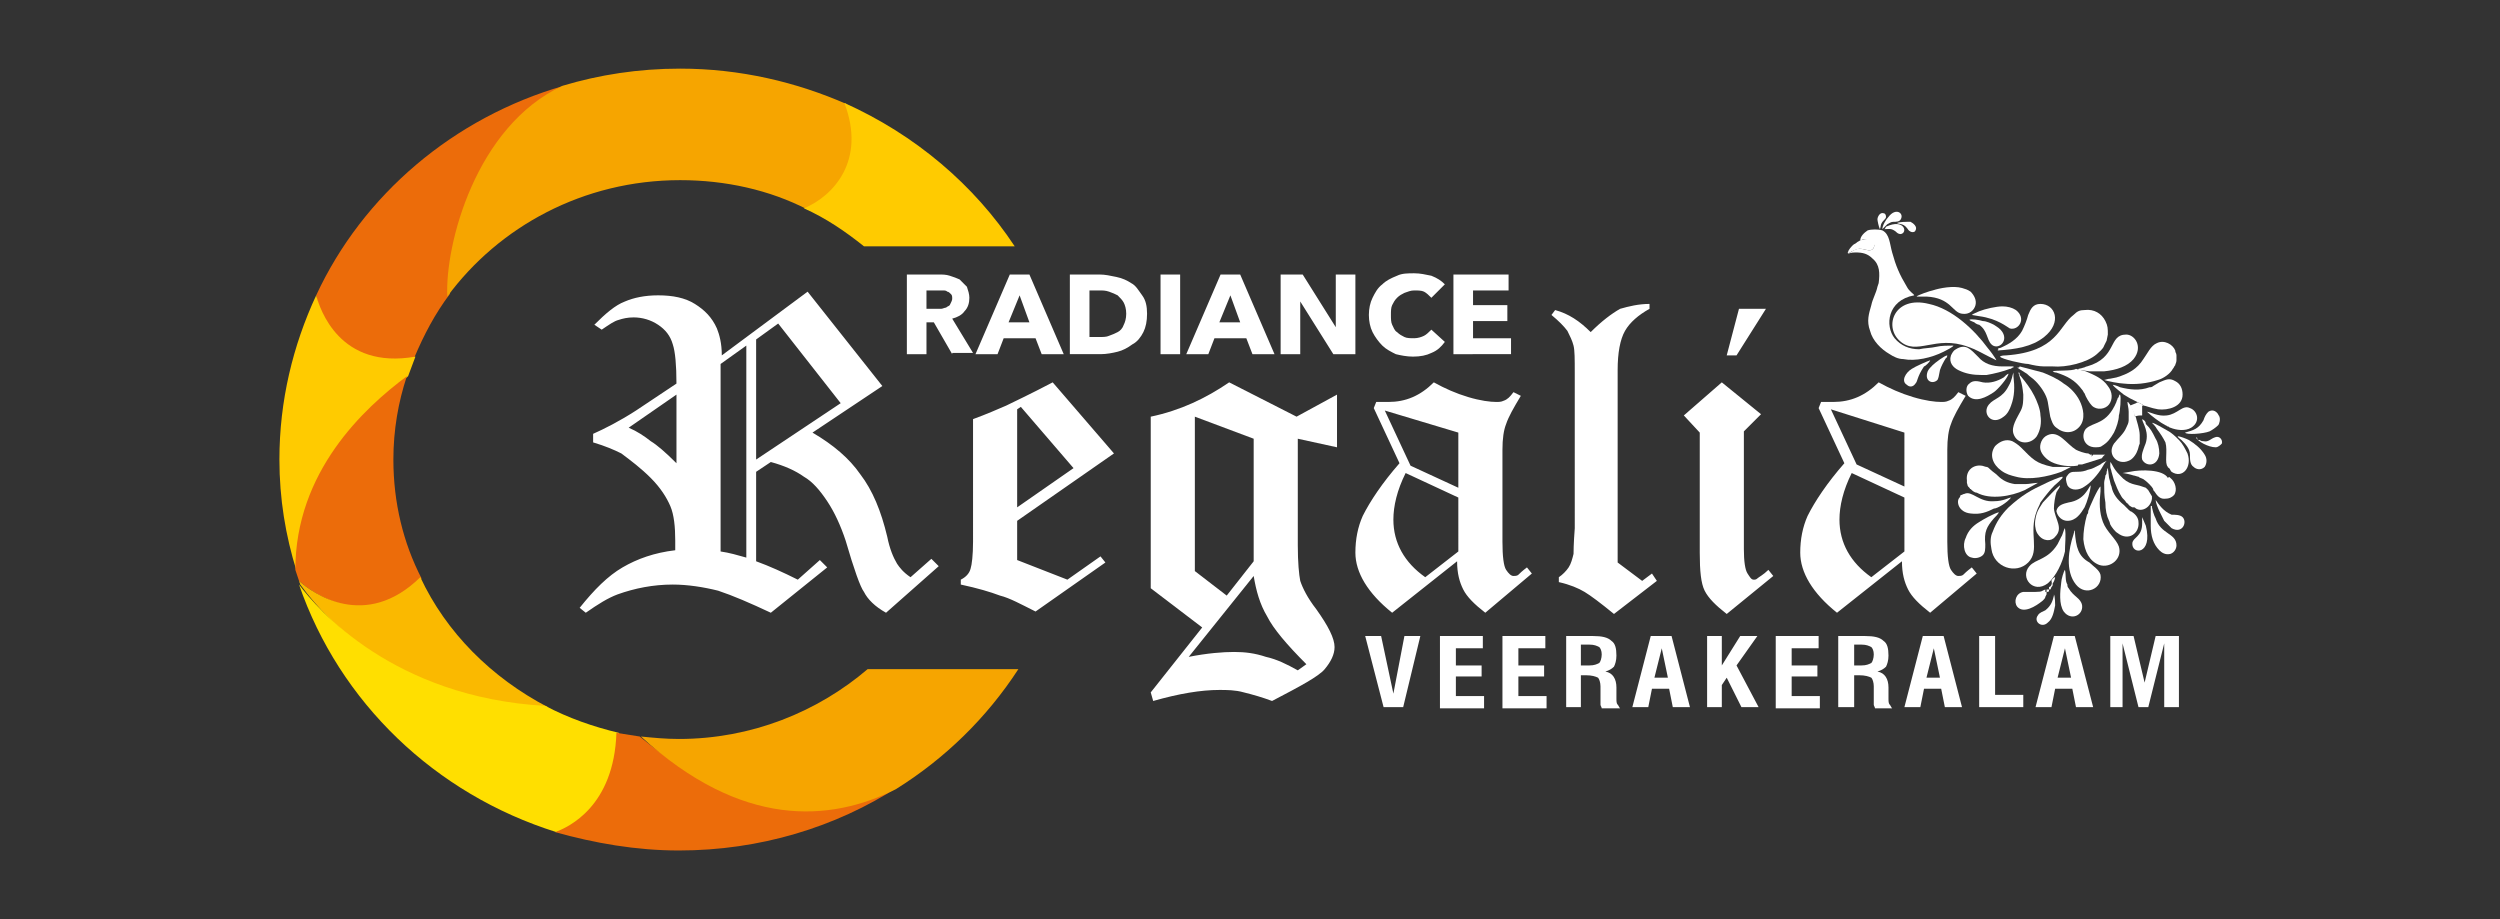 <?xml version="1.0" encoding="utf-8"?>
<!-- Generator: Adobe Illustrator 26.0.1, SVG Export Plug-In . SVG Version: 6.00 Build 0)  -->
<svg version="1.1" id="Layer_1" xmlns="http://www.w3.org/2000/svg" xmlns:xlink="http://www.w3.org/1999/xlink" x="0px" y="0px"
	 viewBox="0 0 204 75" style="enable-background:new 0 0 204 75;" xml:space="preserve">
<rect x="0" y="0" width="204" height="75" fill="#333333" stroke="none"/>
<style type="text/css">
	.st0{display:none;fill-rule:evenodd;clip-rule:evenodd;fill:#1E1E1E;}
	.st1{fill-rule:evenodd;clip-rule:evenodd;fill:#FFFFFF;}
	.st2{fill-rule:evenodd;clip-rule:evenodd;fill:#EC6C0A;}
	.st3{fill-rule:evenodd;clip-rule:evenodd;fill:#FFCB00;}
	.st4{fill-rule:evenodd;clip-rule:evenodd;fill:#FAB900;}
	.st5{fill-rule:evenodd;clip-rule:evenodd;fill:#FFDF00;}
	.st6{fill-rule:evenodd;clip-rule:evenodd;fill:#F6A500;}
</style>
<rect x="-50.5" class="st0" width="305" height="75"/>
<g>
	<g>
		<path class="st1" d="M134.6,24.8v0.4c-0.9,0.5-1.6,1.1-2,1.8c-0.4,0.7-0.6,1.8-0.6,3.2v15.7l2,1.5l0.8-0.6l0.4,0.6l-3.5,2.7
			c-1.1-0.9-1.9-1.5-2.4-1.8c-0.5-0.3-1.2-0.6-2.1-0.8v-0.4c0.3-0.2,0.6-0.5,0.8-0.8c0.2-0.3,0.3-0.7,0.4-1.1c0-0.1,0-0.8,0.1-2.1
			V30.4c0-1.1,0-1.8-0.1-2.2c-0.1-0.4-0.3-0.8-0.5-1.2c-0.3-0.4-0.7-0.8-1.3-1.3l0.3-0.4c1.1,0.3,2,0.9,2.9,1.8
			c0.9-0.9,1.7-1.5,2.4-1.9C132.9,25,133.7,24.8,134.6,24.8L134.6,24.8z M119,40.6l-4.3-2c-0.7,1.4-1,2.7-1,3.8
			c0,1.9,0.9,3.5,2.6,4.7l2.7-2.1V40.6L119,40.6z M141.9,25.2h2.2l-2.4,3.8h-0.8L141.9,25.2L141.9,25.2z M123.5,32l0.6,0.3
			c-0.6,1-1,1.7-1.2,2.3c-0.2,0.5-0.3,1.2-0.3,2.1v7.5c0,1.2,0.1,2,0.3,2.3c0.2,0.3,0.4,0.5,0.6,0.5c0.1,0,0.3,0,0.4-0.1
			c0.1-0.1,0.3-0.3,0.7-0.6l0.4,0.5l-3.8,3.2c-0.9-0.7-1.5-1.3-1.8-1.9c-0.3-0.6-0.5-1.3-0.5-2.3l-5.3,4.2c-2-1.6-3-3.3-3-4.9
			c0-1.1,0.2-2.1,0.6-3c0.6-1.2,1.6-2.7,3-4.3l-2.1-4.5l0.2-0.5c0.5,0,0.8,0,1,0c1.4,0,2.6-0.5,3.7-1.6c0.9,0.5,1.8,0.9,2.8,1.2
			c1,0.3,1.8,0.4,2.3,0.4c0.2,0,0.4,0,0.6-0.1C123,32.6,123.2,32.4,123.5,32L123.5,32z M83.3,33.2L83,33.4v8l4.6-3.2L83.3,33.2
			L83.3,33.2z M55.2,32.2l-3.9,2.7c0.7,0.3,1.3,0.7,1.8,1.1c0.5,0.3,1.2,0.9,2.1,1.8V32.2L55.2,32.2z M85.9,31.2l5,5.8L83,42.5v3.2
			l4.1,1.6l2.7-1.9l0.4,0.5l-5.7,4c-1.2-0.6-2.1-1.1-2.9-1.3c-0.8-0.3-1.8-0.6-3.2-0.9v-0.4c0.4-0.2,0.7-0.5,0.8-0.9
			c0.1-0.3,0.2-1.1,0.2-2.2V34.2c1.1-0.4,2-0.8,2.7-1.1C82.7,32.8,84,32.2,85.9,31.2L85.9,31.2z M65.9,23.8l6.1,7.7l-5.7,3.8
			c1.7,1,3,2.1,3.9,3.4c1,1.3,1.7,3,2.2,5.1c0.2,1,0.5,1.7,0.8,2.2c0.2,0.3,0.5,0.7,1.1,1.1l1.7-1.5l0.6,0.6L72.3,50
			c-0.9-0.5-1.5-1.1-1.8-1.7c-0.3-0.4-0.8-1.8-1.5-4.2c-0.4-1.2-0.9-2.3-1.5-3.2c-0.6-0.9-1.2-1.6-1.9-2c-0.7-0.5-1.6-0.9-2.7-1.2
			l-1.2,0.8v7.3c1.1,0.4,2.2,0.9,3.4,1.5l1.8-1.6l0.6,0.6L62.9,50c-1.7-0.8-3.1-1.4-4.3-1.8c-1.2-0.3-2.5-0.5-3.7-0.5
			c-1.6,0-3.1,0.3-4.5,0.8c-0.8,0.3-1.6,0.8-2.6,1.5l-0.5-0.4c1.2-1.5,2.3-2.6,3.5-3.3c1.2-0.7,2.6-1.2,4.3-1.4v-0.8
			c0-1.1-0.1-2.1-0.4-2.8c-0.3-0.7-0.8-1.5-1.6-2.3c-0.8-0.8-1.6-1.4-2.4-2c-0.6-0.3-1.3-0.6-2.3-0.9v-0.7c0.9-0.4,2.1-1,3.5-1.9
			l3.3-2.2c0-1.5-0.1-2.6-0.3-3.2c-0.2-0.7-0.6-1.2-1.2-1.6c-0.6-0.4-1.3-0.6-2-0.6c-0.5,0-0.9,0.1-1.2,0.2
			c-0.4,0.1-0.8,0.4-1.4,0.8l-0.6-0.4c0.9-0.9,1.7-1.6,2.5-1.9c0.7-0.3,1.6-0.5,2.7-0.5c1.2,0,2.2,0.2,3,0.7c0.8,0.5,1.4,1.1,1.8,2
			c0.2,0.5,0.4,1.2,0.4,2.2L65.9,23.8L65.9,23.8z M140.5,31.2l3.2,2.6l-1.4,1.4v9.6c0,1,0.1,1.7,0.3,2c0.2,0.3,0.3,0.5,0.5,0.5
			c0.1,0,0.2,0,0.3-0.1c0.1-0.1,0.5-0.3,0.9-0.7l0.4,0.5l-3.8,3.1c-0.9-0.7-1.5-1.3-1.8-1.9c-0.3-0.6-0.4-1.6-0.4-3.1v-9.8l-1.3-1.4
			L140.5,31.2L140.5,31.2z M119,35.3v4.5l-3.9-1.8l-2.1-4.5L119,35.3L119,35.3z M159.8,32l0.6,0.3c-0.6,1-1,1.7-1.2,2.3
			c-0.2,0.5-0.3,1.2-0.3,2.1v7.5c0,1.2,0.1,2,0.3,2.3c0.2,0.3,0.4,0.5,0.6,0.5c0.1,0,0.3,0,0.4-0.1c0.1-0.1,0.3-0.3,0.7-0.6l0.4,0.5
			l-3.8,3.2c-0.9-0.7-1.5-1.3-1.8-1.9c-0.3-0.6-0.5-1.3-0.5-2.3l-5.3,4.2c-2-1.6-3-3.3-3-4.9c0-1.1,0.2-2.1,0.6-3
			c0.6-1.2,1.6-2.7,3-4.3l-2.1-4.5l0.2-0.5c0.5,0,0.8,0,1,0c1.4,0,2.6-0.5,3.7-1.6c0.9,0.5,1.8,0.9,2.8,1.2c1,0.3,1.8,0.4,2.3,0.4
			c0.2,0,0.4,0,0.6-0.1C159.3,32.6,159.5,32.4,159.8,32L159.8,32z M60.9,28.2l-2.1,1.5V45c0.7,0.1,1.4,0.3,2.1,0.5V28.2L60.9,28.2z
			 M155.4,40.6l-4.3-2c-0.7,1.4-1,2.7-1,3.8c0,1.9,0.9,3.5,2.6,4.7l2.7-2.1V40.6L155.4,40.6z M63.5,26.4l-1.8,1.3v9.8l6.9-4.6
			L63.5,26.4L63.5,26.4z M155.4,35.3l-6-1.9l2.1,4.5l3.9,1.8V35.3z"/>
		<path class="st1" d="M97,53.6c1.5-0.3,2.8-0.4,3.7-0.4c0.9,0,1.7,0.1,2.6,0.4c0.9,0.2,1.7,0.6,2.6,1.1l0.7-0.5
			c-1.6-1.6-2.7-2.9-3.2-3.9c-0.6-1-0.9-2.1-1.1-3.3L97,53.6L97,53.6z M102.3,35.8v10l-2.2,2.8l-2.6-2V34L102.3,35.8L102.3,35.8z
			 M100.3,31.2l5.5,2.8l3.3-1.8v4.3l-3.2-0.7v8.7c0,1.4,0.1,2.4,0.2,2.9c0.2,0.6,0.6,1.4,1.3,2.3c1,1.4,1.5,2.4,1.5,3.1
			c0,0.6-0.3,1.2-0.8,1.8c-0.5,0.6-2,1.4-4.3,2.6c-0.8-0.3-1.5-0.5-2.3-0.7c-0.7-0.2-1.4-0.2-2-0.2c-1.5,0-3.3,0.3-5.4,0.9l-0.2-0.7
			l4.2-5.3l-4.2-3.2V34C96.3,33.5,98.4,32.5,100.3,31.2z"/>
	</g>
	<path class="st2" d="M25.8,24.1c0.2,1.2,1.4,6.1,8,5.1c0.8-1.9,1.7-3.6,2.9-5.2c0.7-5.4,2.9-14,9.3-17C37,9.6,29.6,15.9,25.8,24.1z
		"/>
	<path class="st3" d="M25.8,24.1c-1.9,4.1-3,8.6-3,13.4c0,3.2,0.5,6.2,1.4,9.1c0.2-7.3,5.5-12.9,9.1-15.9c0.2-0.5,0.4-1.1,0.6-1.6
		C27.7,30.2,26.1,25.2,25.8,24.1z"/>
	<path class="st2" d="M32.1,37.5c0-2.4,0.4-4.7,1.1-6.8c-3.5,2.6-9.1,7.8-9.1,15.8c0.1,0.3,0.2,0.6,0.3,0.9c1.1,1,5.6,4.3,10-0.2
		C32.9,44.3,32.1,41,32.1,37.5z"/>
	<path class="st4" d="M34.3,47.1c-4.5,4.4-8.8,1.3-9.9,0.3c0,0.1,0.1,0.2,0.1,0.3c5.7,7.8,14.7,9.7,20.2,10
		C40.1,55.3,36.4,51.6,34.3,47.1z"/>
	<path class="st5" d="M44.5,57.6c-12.4-0.7-18.6-7.9-20.1-9.9c3.3,9.6,11.1,17.1,21,20.2c4.9-0.8,5.9-5.6,5.1-8.1
		C48.4,59.3,46.4,58.6,44.5,57.6z"/>
	<path class="st2" d="M55.4,69.4c6.6,0,12.8-1.9,17.9-5.2c-8.8,4.5-17-0.7-21.1-4.1c-0.6-0.1-1.3-0.2-1.9-0.3c-0.2,6-3.9,7.7-5,8.1
		C48.5,68.8,51.9,69.4,55.4,69.4z"/>
	<path class="st6" d="M70.8,54.6c-4.1,3.5-9.5,5.7-15.4,5.7c-1.1,0-2.1-0.1-3.1-0.2c8.2,7.5,15.4,7,20.8,4.3c4-2.5,7.4-5.8,10-9.8
		C81.2,54.6,71.9,54.6,70.8,54.6z"/>
	<path class="st6" d="M45.9,7c-7.1,3.3-9.6,13-9.4,17.2c4.2-5.7,11.1-9.5,19-9.5c3.7,0,7.3,0.8,10.4,2.4c5.6-2,4-6.9,3.2-8.6
		c-4.1-1.8-8.7-2.9-13.6-2.9C52.1,5.6,48.9,6.1,45.9,7z"/>
	<path class="st3" d="M68.9,8.4c1.8,4.7-0.9,7.6-3.3,8.6c1.8,0.8,3.4,1.9,4.9,3.1l12.3,0C79.5,15.1,74.7,11,68.9,8.4z"/>
	<path class="st1" d="M77.7,28.9l-1.5-2.6h-0.6v2.6h-1.6v-6.5h2.6c0.3,0,0.6,0,0.9,0.1c0.3,0.1,0.6,0.2,0.8,0.3
		c0.2,0.2,0.4,0.4,0.6,0.6c0.1,0.3,0.2,0.6,0.2,0.9c0,0.4-0.1,0.8-0.4,1.1c-0.2,0.3-0.6,0.5-1,0.6l1.7,2.8H77.7L77.7,28.9z
		 M77.7,24.4c0-0.2,0-0.3-0.1-0.4c-0.1-0.1-0.2-0.2-0.3-0.2c-0.1-0.1-0.2-0.1-0.4-0.1c-0.1,0-0.3,0-0.4,0h-0.9v1.5h0.8
		c0.1,0,0.3,0,0.4,0c0.1,0,0.3-0.1,0.4-0.1c0.1-0.1,0.2-0.1,0.3-0.2C77.6,24.7,77.7,24.5,77.7,24.4L77.7,24.4z M85,28.9h1.8L84,22.4
		h-1.6l-2.8,6.5h1.8l0.5-1.3h2.6L85,28.9L85,28.9z M83.2,24.1l0.8,2.2h-1.7L83.2,24.1L83.2,24.1z M93.6,25.6c0,0.6-0.1,1.1-0.3,1.5
		c-0.2,0.4-0.5,0.8-0.9,1c-0.4,0.3-0.8,0.5-1.2,0.6c-0.4,0.1-0.9,0.2-1.4,0.2h-2.5v-6.5h2.4c0.5,0,0.9,0.1,1.4,0.2
		c0.5,0.1,0.9,0.3,1.2,0.5c0.4,0.2,0.6,0.6,0.9,1C93.5,24.5,93.6,25,93.6,25.6L93.6,25.6z M91.9,25.6c0-0.4-0.1-0.7-0.2-0.9
		c-0.1-0.2-0.3-0.4-0.5-0.6c-0.2-0.1-0.4-0.2-0.7-0.3c-0.3-0.1-0.5-0.1-0.8-0.1h-0.8v3.8h0.8c0.3,0,0.6,0,0.8-0.1
		c0.3-0.1,0.5-0.2,0.7-0.3c0.2-0.1,0.4-0.3,0.5-0.6C91.8,26.3,91.9,26,91.9,25.6L91.9,25.6z M94.7,22.4h1.6v6.5h-1.6V22.4L94.7,22.4
		z M102.2,28.9l-0.5-1.3h-2.6l-0.5,1.3h-1.8l2.8-6.5h1.6l2.8,6.5H102.2L102.2,28.9z M100.4,24.1l-0.9,2.2h1.7L100.4,24.1L100.4,24.1
		z M108.8,28.9l-2.7-4.3h0l0,4.3h-1.6v-6.5h1.8l2.7,4.3h0l0-4.3h1.6v6.5H108.8L108.8,28.9z M116.8,28.8c-0.4,0.2-0.9,0.3-1.5,0.3
		c-0.5,0-1-0.1-1.4-0.2c-0.4-0.2-0.8-0.4-1.1-0.7c-0.3-0.3-0.6-0.7-0.8-1.1c-0.2-0.4-0.3-0.9-0.3-1.4c0-0.5,0.1-1,0.3-1.4
		c0.2-0.4,0.4-0.8,0.8-1.1c0.3-0.3,0.7-0.5,1.2-0.7c0.4-0.2,0.9-0.2,1.4-0.2c0.5,0,0.9,0.1,1.4,0.2c0.5,0.2,0.8,0.4,1.1,0.7
		l-1.1,1.1c-0.2-0.2-0.4-0.4-0.6-0.5c-0.2-0.1-0.5-0.1-0.8-0.1c-0.3,0-0.5,0.1-0.8,0.2c-0.2,0.1-0.4,0.2-0.6,0.4
		c-0.2,0.2-0.3,0.4-0.4,0.6c-0.1,0.2-0.1,0.5-0.1,0.8c0,0.3,0,0.6,0.1,0.8c0.1,0.2,0.2,0.5,0.4,0.6c0.2,0.2,0.4,0.3,0.6,0.4
		c0.2,0.1,0.5,0.1,0.8,0.1c0.3,0,0.6-0.1,0.8-0.2c0.2-0.1,0.4-0.3,0.6-0.5l1.1,1C117.6,28.3,117.3,28.6,116.8,28.8L116.8,28.8z
		 M118.6,28.9v-6.5h4.5v1.3h-2.9v1.2h2.8v1.3h-2.8v1.4h3.1v1.3H118.6z"/>
	<path class="st1" d="M112.9,57.7l-1.5-5.8h1.3l1,4.7l0.9-4.7h1.3l-1.4,5.8H112.9L112.9,57.7z M117.5,57.7v-5.8h3.5v1h-2.2v1.4h2.1
		v0.9h-2.1v1.6h2.3v1H117.5L117.5,57.7z M122.6,57.7v-5.8h3.5v1h-2.2v1.4h2.1v0.9h-2.1v1.6h2.3v1H122.6L122.6,57.7z M129,54.3h0.7
		c0.4,0,0.6-0.1,0.8-0.2c0.1-0.1,0.2-0.4,0.2-0.7c0-0.3-0.1-0.5-0.2-0.6c-0.2-0.1-0.4-0.2-0.8-0.2H129V54.3L129,54.3z M127.8,57.7
		v-5.8h2.2c0.7,0,1.2,0.1,1.5,0.4c0.3,0.2,0.4,0.6,0.4,1.2c0,0.4-0.1,0.7-0.2,0.9c-0.2,0.2-0.4,0.3-0.7,0.4c0.6,0.1,0.9,0.6,0.9,1.3
		c0,0,0,0.1,0,0.1l0,0.8c0,0.2,0,0.4,0.1,0.5c0.1,0.1,0.1,0.2,0.2,0.3h-1.5c0-0.1-0.1-0.2-0.1-0.3c0-0.1,0-0.3,0-0.6l0-0.6V56
		c0-0.3-0.1-0.6-0.2-0.7c-0.2-0.1-0.5-0.2-1-0.2H129v2.6H127.8L127.8,57.7z M135,55.3h1.1l-0.5-2.4L135,55.3L135,55.3z M133.2,57.7
		l1.5-5.8h1.7l1.5,5.8h-1.4l-0.3-1.5h-1.4l-0.3,1.5H133.2L133.2,57.7z M139.3,57.7v-5.8h1.2v2.4l1.5-2.4h1.4l-1.7,2.4l1.8,3.4h-1.4
		l-1.2-2.4l-0.4,0.6v1.8H139.3L139.3,57.7z M144.9,57.7v-5.8h3.5v1h-2.2v1.4h2.1v0.9h-2.1v1.6h2.3v1H144.9L144.9,57.7z M151.2,54.3
		h0.7c0.4,0,0.6-0.1,0.8-0.2c0.1-0.1,0.2-0.4,0.2-0.7c0-0.3-0.1-0.5-0.2-0.6c-0.2-0.1-0.4-0.2-0.8-0.2h-0.6V54.3L151.2,54.3z
		 M150,57.7v-5.8h2.2c0.7,0,1.2,0.1,1.5,0.4c0.3,0.2,0.4,0.6,0.4,1.2c0,0.4-0.1,0.7-0.2,0.9c-0.2,0.2-0.4,0.3-0.7,0.4
		c0.6,0.1,0.9,0.6,0.9,1.3c0,0,0,0.1,0,0.1l0,0.8c0,0.2,0,0.4,0.1,0.5c0.1,0.1,0.1,0.2,0.2,0.3H153c0-0.1-0.1-0.2-0.1-0.3
		c0-0.1,0-0.3,0-0.6l0-0.6V56c0-0.3-0.1-0.6-0.2-0.7c-0.2-0.1-0.5-0.2-1-0.2h-0.4v2.6H150L150,57.7z M157.2,55.3h1.1l-0.5-2.4
		L157.2,55.3L157.2,55.3z M155.4,57.7l1.5-5.8h1.7l1.5,5.8h-1.4l-0.3-1.5H157l-0.3,1.5H155.4L155.4,57.7z M161.5,57.7v-5.8h1.3v4.8
		h2.3v1H161.5L161.5,57.7z M167.9,55.3h1.1l-0.5-2.4L167.9,55.3L167.9,55.3z M166.1,57.7l1.5-5.8h1.7l1.5,5.8h-1.4l-0.3-1.5h-1.4
		l-0.3,1.5H166.1L166.1,57.7z M172.2,57.7v-5.8h1.9l0.9,3.8l0.9-3.8h1.9v5.8h-1.2l0-5.2l-1.3,5.2h-0.8l-1.3-5.2l0,5.2H172.2z"/>
</g>
<g>
	<path class="st1" d="M151.8,19.6c0.2,0,0.1-0.1,0.6-0.1c0,0.1-0.1,0.3,0.1,0.4c0.1,0,0.2,0,0.2,0c0.1,0,0.1-0.1,0.2-0.1
		c0.1,0.3,0,0.5-0.2,0.6c-0.3,0.1-0.5-0.1-1-0.1c-0.4,0-0.8,0.4-0.9,0.4l0-0.1c-0.1,0,0,0,0,0.1c0.1,0,0.2-0.1,0.6-0.1
		c0.6,0,1,0.1,1.4,0.5c0.6,0.5,0.6,1.2,0.5,2l-0.1,0.3c0,0,0,0,0,0c-0.1,0.5-0.4,1-0.5,1.5c-0.2,0.7-0.4,1.3-0.1,2.1
		c0.2,0.8,0.9,1.5,1.6,1.9c0.3,0.2,0.7,0.4,1.1,0.4c1,0.2,2.3-0.1,3.3-0.6c0.2-0.1,0.8-0.4,0.8-0.5c-0.4,0-1,0-1.4,0.1
		c-0.4,0.1-1,0.1-1.4,0.2c-0.8,0-1.5-0.3-2-0.9c-0.8-1-0.6-3.1,1.6-3.5c0-0.1-0.4-0.3-0.6-0.7c-0.6-1-0.9-1.7-1.2-2.8
		c-0.2-0.7-0.2-1.5-0.8-1.8c-0.3-0.1-0.9-0.1-1.2,0C152.1,19,151.8,19.3,151.8,19.6z"/>
	<path class="st1" d="M163.7,29c-0.1,0-0.4,0-0.5,0.1c0.1,0.2,1.9,0.6,2.3,0.6c0.4,0.1,0.9,0.2,1.3,0.2l0.7,0c1.1,0.1,2.8-0.3,3.6-1
		c0.2-0.2,0.5-0.4,0.6-0.7l0.2-0.4l0.1-0.5c0-0.5,0-0.7-0.2-1.1c-0.3-0.6-0.9-1-1.7-0.9c-0.4,0-0.6,0.1-0.9,0.4
		C168,26.6,167.9,28.7,163.7,29z"/>
	<path class="st1" d="M162.9,29.4c0-0.1-0.6-0.9-0.7-1c-1.1-1.5-2.9-3.2-4.8-3.6c-2.8-0.7-3.7,1.8-2.4,3c1.4,1.3,2.9-0.5,5.6,0.5
		c0.6,0.2,1.1,0.5,1.7,0.8L162.9,29.4C162.9,29.4,162.8,29.4,162.9,29.4z"/>
	<path class="st1" d="M168.3,38.9c-0.2,0-1.1,0.4-1.3,0.5c-1.3,0.6-2,1-3.1,2c-0.6,0.6-1,1.2-1.3,2c-0.2,0.4-0.2,0.9-0.1,1.4
		c0.2,1.5,2,2.1,3,1.1c1-1,0-2.4,0.7-4.2c0.1-0.3,0.2-0.4,0.3-0.7l0.3-0.4c0.4-0.5,0.7-0.9,1.2-1.3c0.1-0.1,0.1-0.1,0.2-0.2
		c0,0,0.1-0.1,0.1-0.1L168.3,38.9z"/>
	<path class="st1" d="M164.6,30l0.8,0.5c0.3,0.3,0.4,0.3,0.7,0.6c0.4,0.4,0.9,1.1,1,1.7l0.2,1.2c0.1,0.3,0.2,0.7,0.5,0.9
		c0.6,0.5,1.4,0.5,1.9-0.1c0.5-0.6,0.3-1.5,0-2.1c-0.3-0.6-0.8-1.1-1.3-1.4c-0.5-0.4-1.2-0.7-1.7-0.9l-1.9-0.5
		C164.8,30,164.7,30,164.6,30C164.6,30,164.7,30,164.6,30z"/>
	<path class="st1" d="M169,38.1c-0.1,0-0.9,0-1.1,0c-0.1,0,0,0-0.2,0c-0.1,0-0.2,0-0.2,0c-1.4-0.3-1.6-0.6-2.6-1.6
		c-0.2-0.2-0.5-0.4-0.7-0.5c-0.5-0.2-1,0-1.4,0.4c-0.5,0.7-0.2,1.5,0.5,2c0.4,0.3,0.8,0.4,1.2,0.5c1.1,0.3,2.6,0,3.7-0.4L169,38.1
		C169,38.2,169,38.2,169,38.1z"/>
	<path class="st1" d="M170,44c0.1,1,0.5,1.8,1.3,2.1c0.9,0.3,1.9-0.5,1.6-1.5c-0.2-0.6-1-1.2-1.3-2c-0.3-0.8-0.3-1.6-0.2-2.5
		c0-0.1,0-0.2,0-0.4c-0.2,0.1-0.9,1.7-1,2c0,0.1,0,0.2-0.1,0.3C170.1,42.7,170,43.4,170,44z"/>
	<path class="st1" d="M177.6,29.4c0-0.2,0-0.3,0-0.4c0-0.2-0.1-0.2-0.1-0.4c-0.2-0.5-0.9-0.9-1.5-0.6c-0.5,0.2-0.8,0.9-1.1,1.3
		c-0.5,0.8-1.2,1.2-2.2,1.5l-0.5,0.1c-0.2,0-0.4,0.1-0.5,0.1c0.2,0.1,1.3,0.3,1.6,0.3c0.9,0.1,1.9,0,2.8-0.3c0.4-0.1,1-0.5,1.2-0.9
		c0.1-0.1,0.1-0.2,0.2-0.3C177.5,29.7,177.6,29.6,177.6,29.4z"/>
	<path class="st1" d="M166.3,39.4c-0.3,0-0.7,0.1-1,0.1c-0.2,0-0.3,0-0.5,0c-0.1,0-0.1,0-0.2,0c-0.1,0-0.2,0-0.2,0
		c-0.6-0.1-1-0.3-1.4-0.7c-0.2-0.2-0.4-0.3-0.6-0.5c-0.1-0.1-0.2-0.2-0.3-0.2c-0.1,0-0.3-0.1-0.4-0.1c-0.7-0.1-1.3,0.4-1.2,1.2
		c0,0,0,0.1,0,0.1l0,0.1c0.1,0.3,0,0.2,0.2,0.4c0.1,0.1,0,0.1,0.1,0.1c0.1,0.1,0.3,0.3,0.5,0.3c1.1,0.6,2.8,0.3,3.9-0.2L166.3,39.4z
		"/>
	<path class="st1" d="M174.4,32.8l0.4,0.2c0.1,0.1,0.1,0,0.1,0.1c0.2,0,0.6,0.2,1.2,0.3c0.8,0.1,2-0.2,2-1.2c0-0.5-0.2-0.9-0.6-1.1
		c-0.5-0.3-0.8-0.1-1.3,0.1l-0.5,0.3c-0.1,0.1-0.2,0.1-0.3,0.1c-0.8,0.3-1.6,0.2-2.4,0c-0.2-0.1-0.5-0.2-0.6-0.2
		c0.1,0.2,0.8,0.7,0.9,0.8l0.5,0.3C174,32.6,174.4,32.8,174.4,32.8z"/>
	<path class="st1" d="M164.7,30.4c0.1,0.4,0.3,0.7,0.4,1.8c0,0.5,0,0.9-0.2,1.3c-0.3,0.6-0.8,1.3-0.6,1.9c0.3,0.9,1.4,0.9,1.9,0.2
		c0.3-0.5,0.4-1.1,0.3-1.7c0-0.5-0.3-1.2-0.5-1.6c-0.3-0.6-0.7-1.1-1.1-1.6c-0.1-0.1-0.1-0.1-0.1-0.1
		C164.8,30.4,164.8,30.4,164.7,30.4z"/>
	<path class="st1" d="M163,28.6c1.5-0.1,2.8-0.3,3.8-1.1c1.5-1.2,0.9-2.7-0.3-2.7c-0.6,0-0.8,0.4-1,0.9c-0.1,0.4-0.3,0.9-0.5,1.3
		c-0.4,0.7-1.1,1.1-1.8,1.4c-0.1,0-0.1,0-0.2,0.1C163.1,28.5,163.1,28.5,163,28.6z"/>
	<path class="st1" d="M169.6,30.1c0,0.1-0.1,0.1,0.2,0.1l0.7,0.1c0.4,0,0.8,0,1.2,0c1-0.1,1.9-0.4,2.4-1c0.8-1,0.1-2-0.6-2
		c-1.5,0-0.7,1.9-3.2,2.6c-0.1,0-0.2,0.1-0.3,0.1C169.7,30.1,170,30,169.6,30.1z"/>
	<path class="st1" d="M171.8,41c0,0.6,0.1,1.1,0.3,1.5c0.1,0.2,0,0,0.1,0.3c0.1,0.2,0.4,0.6,0.6,0.7c0.9,0.7,1.8,0,1.7-0.9
		c0-0.3-0.2-0.6-0.5-0.8c-0.1-0.1-0.1,0-0.3-0.2c-0.3-0.3-0.2-0.2-0.3-0.3c0,0-0.1-0.1-0.1-0.1c-0.5-0.4-0.9-0.9-1-1.5
		c-0.1-0.2-0.1-0.4-0.2-0.7c0-0.1-0.1-0.7-0.1-0.8c-0.1,0.1,0,0.1-0.1,0.3c0,0.1,0,0.2-0.1,0.3c0,0.2-0.1,0.4-0.1,0.6
		C171.7,39.9,171.7,40.5,171.8,41z"/>
	<path class="st1" d="M167.5,30.3c0.1,0.1,0.3,0.1,0.3,0.1c0.9,0.3,1.5,0.6,2.1,1.4c0.1,0.1,0.1,0.2,0.2,0.3c0.1,0.3,0.4,0.8,0.6,1
		c0.4,0.4,1.1,0.3,1.4-0.1c0.3-0.4,0.3-1-0.1-1.5c-0.4-0.6-1.1-0.9-1.8-1.2c-0.3-0.1-0.5-0.1-0.8-0.2
		C169.1,30.3,167.7,30.2,167.5,30.3z"/>
	<path class="st1" d="M171.8,37.1c-0.1,0-1,0-1,0c0,0-0.1,0.2-0.2,0.1c0.1,0,0.1,0,0.1-0.1l0,0c0,0,0,0,0,0c-0.1,0-0.1,0-0.1,0
		c-0.1,0,0,0-0.2-0.1c-0.3,0-0.8-0.2-1-0.3c-0.8-0.5-1.4-1.6-2.3-1.2c-0.5,0.2-0.7,0.8-0.6,1.2c0.1,0.4,0.5,0.8,0.9,1
		c0.6,0.3,1.5,0.4,2.1,0.3c0.1,0,0,0,0.1-0.1c0.2,0,0.1,0,0.3,0l1.6-0.5C171.7,37.1,171.8,37.1,171.8,37.1z"/>
	<path class="st1" d="M168.5,43.1c-0.1,0.1-0.2,0.6-0.3,0.7c-0.1,0.2-0.2,0.4-0.3,0.6c-0.8,1.3-1.8,1.2-2.3,1.8
		c-0.8,0.9,0.3,2.3,1.5,1.4c0.7-0.6,1.2-1.7,1.4-2.6C168.5,44.4,168.6,43.7,168.5,43.1z"/>
	<path class="st1" d="M169.3,43.3c-0.1,0,0,0-0.1,0.3c-0.4,1.2-0.7,3,0.2,4.1c0.8,1,2.2,0.3,2-0.8c-0.1-0.4-0.6-0.7-0.9-1
		C169.6,45.4,169.4,44.7,169.3,43.3z"/>
	<path class="st1" d="M164.3,29.9c-0.1,0-0.7,0-0.9,0c-0.8,0-1.5-0.2-2-0.8c-0.6-0.6-1-1.1-1.8-0.6c-0.2,0.1-0.3,0.3-0.4,0.5
		c-0.2,0.6,0.2,1,0.6,1.2c0.6,0.3,1.2,0.4,1.9,0.4c0.1,0,0.2,0,0.2,0c0.1,0,0.1,0,0.2,0c0.6-0.1,1.4-0.3,1.9-0.5
		c0.1,0,0.1,0,0.2-0.1C164.3,30,164.3,30,164.3,29.9z"/>
	<path class="st1" d="M174.3,34.1c-0.1-0.1-0.1-0.1-0.1-0.3c-0.1-0.3-0.4-0.8-0.4-0.8c-0.1-0.1-0.1-0.2-0.2-0.2
		c0,0.2,0.1,0.5,0.1,0.8c0,0.2,0,0.5,0,0.7c0,0.2-0.1,0.4-0.2,0.6c-0.2,0.5-0.7,0.9-1,1.3c-0.6,0.9,0.3,1.8,1.2,1.4
		c0.3-0.1,0.6-0.5,0.7-0.8c0.1-0.2,0.1-0.4,0.2-0.6c0-0.1,0-0.6,0-0.7C174.6,35,174.3,34.2,174.3,34.1z"/>
	<path class="st1" d="M173,32.2c-0.1,0,0,0-0.1,0.1c0,0.1,0,0.1-0.1,0.2c0,0.1-0.1,0.2-0.1,0.3c-0.8,1.9-1.9,1.6-2.5,2.2
		c-0.4,0.5-0.2,1.5,0.8,1.5c0.1,0,0.4,0,0.5-0.1l0,0c0,0,0,0,0,0c0.5-0.3,0.7-0.6,1-1.1c0.2-0.4,0.4-1,0.4-1.4
		C173,33.6,173.1,32.4,173,32.2z"/>
	<path class="st1" d="M156.4,24.2c0.1,0,0.7,0,0.8,0c2,0.1,2.1,1.3,2.9,1.4c0.6,0.1,1-0.3,1.1-0.7c0.1-0.4-0.1-0.8-0.4-1.1
		c-0.3-0.2-0.4-0.2-0.7-0.3c-0.7-0.2-1.8,0-2.4,0.2C157.6,23.7,156.4,24.1,156.4,24.2z"/>
	<path class="st1" d="M175.6,34.5c0.1,0.1,0.3,0.3,0.4,0.5c0.3,0.4,0.5,0.7,0.7,1.1c0.2,0.7-0.1,1.7,0.2,2c0,0.1,0,0,0.1,0.1
		c0.1,0.1,0.1,0.2,0.2,0.3c0.9,0.6,1.7-0.4,1.3-1.5c-0.2-0.4-0.4-0.8-0.7-1.1c-0.3-0.3-0.6-0.6-1-0.8
		C176.6,35,175.8,34.5,175.6,34.5z"/>
	<path class="st1" d="M172.2,37.7L172.2,37.7c0,0.1,0,0.3,0,0.4c0,0.1,0.1,0.3,0.1,0.4l0.2,0.7c0.2,0.5,0.3,0.8,0.6,1.3
		c0.1,0.2,0.3,0.3,0.4,0.5c0.2,0.2,0.1,0,0.2,0.2c0.1,0.1,0.3,0.2,0.3,0.2c0.1,0,0,0,0.1,0c0.1,0,0.1,0,0.2,0.1
		c0.5,0.3,1.2-0.1,1.3-0.8c0-0.1,0-0.1,0-0.2l-0.3-0.5l-0.2-0.2c0,0-0.3-0.1-0.3-0.1c-0.5-0.2-1.1-0.1-1.8-0.9
		C172.4,38.2,172.4,37.9,172.2,37.7z"/>
	<path class="st1" d="M173.2,38.6c0.1,0,0.6,0.1,0.9,0.2c0.1,0,0.3,0.1,0.4,0.1c0.1,0.1,0.2,0.1,0.4,0.2c0.3,0.2,0.7,0.6,0.8,0.8
		c0,0.1,0,0.1,0.1,0.2c0.2,0.3,0.4,0.6,0.8,0.6c0.4,0,0.6-0.1,0.8-0.3c0.3-0.4,0.1-1.1-0.3-1.4c-0.1-0.1-0.1-0.1-0.2,0
		c-0.4-0.7-2.2-0.7-3.1-0.5L173.2,38.6z"/>
	<path class="st1" d="M167.6,41.5c0-0.4,0.1-1,0.2-1.3c0-0.1,0.1-0.1,0.1-0.2c0.1-0.1,0.2-0.3,0.2-0.4c-0.4,0.3-1,1-1.4,1.4
		c-0.2,0.3-0.4,0.6-0.5,0.9c-0.1,0.3-0.2,0.8-0.1,1.2c0,0.1,0.1,0.4,0.2,0.5c0.4,0.6,1.1,0.6,1.4,0.2
		C168.4,43.1,167.7,42.4,167.6,41.5z"/>
	<path class="st1" d="M162,44.4c-0.1-1,0.1-1.4,0.7-2.1c0.1-0.1,0.4-0.4,0.4-0.5c-0.4,0.1-1.3,0.6-1.6,0.8c-0.5,0.3-0.9,0.7-1.1,1.3
		c-0.3,0.6-0.1,1.5,0.5,1.6c0.3,0.1,0.7,0,0.9-0.2C162,45.1,162,44.8,162,44.4z"/>
	<path class="st1" d="M164.1,40.6c-0.2,0-0.6,0.3-1.4,0.3c-1.2,0.1-1.8-0.9-2.4-0.6c-0.1,0-0.2,0.1-0.3,0.1c-0.1,0.1,0,0.1-0.1,0.2
		c-0.3,0.3-0.1,1.2,0.9,1.3c0.8,0.1,1.3-0.1,1.9-0.4C163,41.5,163.8,41,164.1,40.6L164.1,40.6z"/>
	<path class="st1" d="M176.8,33.9c-0.7,0.1-1.4-0.3-1.6-0.3c0.3,0.3,1.1,0.9,1.5,1.1c0.1,0,0.1,0.1,0.2,0.1c0.1,0,0.1,0.1,0.2,0.1
		c0.5,0.2,1.2,0.3,1.7,0c0.8-0.5,0.5-1.4-0.1-1.6C178.1,33,177.7,33.8,176.8,33.9z"/>
	<path class="st1" d="M164.3,30.4c-0.1,0.2-0.1,0.6-0.4,1.1c-0.5,1-1.2,1-1.6,1.5c-0.6,0.7,0.2,1.8,1.2,1c0.3-0.2,0.5-0.6,0.6-0.9
		c0.3-0.8,0.3-1.5,0.2-2.4L164.3,30.4z"/>
	<path class="st1" d="M160.9,25.7C160.9,25.7,160.9,25.7,160.9,25.7l0.6,0.1c1.5,0.2,2.3,0.9,2.5,1c0.7,0.2,1.4-0.8,0.5-1.5
		c-0.3-0.2-0.7-0.3-1.1-0.3c-0.5,0-1.4,0.2-1.9,0.4C161.3,25.5,161,25.6,160.9,25.7C160.9,25.7,160.9,25.7,160.9,25.7z"/>
	<path class="st1" d="M175.5,42.9c0,0.8,0.2,1.5,0.7,2c0.2,0.2,0.5,0.4,0.9,0.3c0.3-0.1,0.5-0.4,0.5-0.7c0-1-1.3-0.9-1.7-2.2
		c-0.1-0.2-0.1-0.2-0.2-0.5l-0.1-0.4c0-0.2,0-0.1-0.1-0.1C175.5,41.7,175.5,42.3,175.5,42.9z"/>
	<path class="st1" d="M168.5,46.5c-0.1,0.1-0.3,0.8-0.3,1c-0.1,0.8-0.2,1.8,0.2,2.4c0.6,0.8,1.6,0.3,1.5-0.5
		c-0.1-0.6-0.7-0.7-1.1-1.4c-0.1-0.1-0.1-0.2-0.1-0.3C168.5,47.4,168.6,46.9,168.5,46.5z"/>
	<path class="st1" d="M167.2,47.9l0,0.2l-0.2,0l0,0.2l-0.1,0c0-0.1,0,0,0-0.1l0-0.1c0,0,0,0,0,0c-0.3,0.1-0.2,0.2-0.8,0.2
		c-0.3,0-0.7,0-1,0c-0.6,0.1-0.8,0.8-0.5,1.2c0.5,0.6,1.5,0,2.1-0.5c0.1-0.1,0.2-0.2,0.2-0.3l0.1-0.2c0,0,0,0,0,0l0-0.2
		c0.2,0,0.2,0,0.2-0.2c0.2,0,0.1,0,0.2-0.2c0.1-0.1,0.1-0.1,0.1-0.3c0.1-0.1,0.2-0.4,0.2-0.5c-0.1,0-0.3,0.2-0.3,0.3
		C167.5,47.7,167.3,47.9,167.2,47.9z"/>
	<path class="st1" d="M169.4,38.5c-0.3,0-0.5,0-0.7,0.3c-0.2,0.2-0.1,0.5,0,0.8c0.3,0.5,1,0.4,1.4,0.1c0.5-0.3,1.1-1,1.4-1.5
		c0.1-0.2,0.3-0.5,0.4-0.6c-0.2,0.1-0.4,0.2-0.5,0.3c-0.2,0.1-0.4,0.2-0.6,0.3c-0.2,0.1-0.4,0.1-0.6,0.2
		C169.9,38.5,169.6,38.5,169.4,38.5z"/>
	<path class="st1" d="M168.7,42.5c0.7,0,1.1-0.6,1.4-1.1c0.2-0.4,0.5-1.4,0.5-1.8c-0.2,0.2-0.5,1.2-1.8,1.4c-0.4,0.1-0.9,0.2-1,0.7
		C167.9,42.2,168.3,42.5,168.7,42.5z"/>
	<path class="st1" d="M163.9,30.5c-0.1,0-0.3,0.2-0.4,0.3c-0.5,0.3-1.1,0.5-1.7,0.4c-0.4-0.1-0.8-0.2-1.1,0.1
		c-0.3,0.2-0.3,0.7-0.1,1c0.6,0.6,1.5,0.1,2.1-0.3C163,31.8,163.8,30.9,163.9,30.5z"/>
	<path class="st1" d="M174.8,34.2c0,0.3,0.7,1.1,0.2,2.2c-0.1,0.3-0.3,0.7-0.2,1.1c0.3,0.6,1.3,0.6,1.4-0.5c0-0.4-0.1-0.9-0.3-1.2
		c-0.3-0.6-0.4-0.8-0.8-1.2C175.1,34.4,175,34.3,174.8,34.2z"/>
	<path class="st1" d="M160.7,26.1c0.1,0.1,0.2,0.1,0.4,0.2c0.1,0.1,0.3,0.2,0.4,0.2c0.7,0.5,0.6,1.2,1,1.6c0.5,0.5,1.4-0.2,0.9-1
		c-0.2-0.3-0.4-0.4-0.7-0.6c-0.2-0.1-0.6-0.3-0.9-0.3C161.5,26.1,160.8,26,160.7,26.1z"/>
	<path class="st1" d="M177.7,35.6c0,0.1,0.2,0.2,0.3,0.3c0.3,0.3,0.7,0.7,0.7,1.2c0,0.4,0,0.8,0.3,1c0.2,0.2,0.6,0.3,0.9,0
		c0.2-0.3,0.2-0.7,0-1c-0.3-0.5-0.8-0.9-1.3-1.2C178.4,35.8,177.9,35.6,177.7,35.6z"/>
	<path class="st1" d="M178.3,35.3c0.1,0.2,1.5,0.1,2-0.1c0.2-0.1,0.5-0.3,0.7-0.5c0.1-0.1,0.2-0.5,0.1-0.7c0-0.1-0.1-0.1-0.1-0.2
		c-0.2-0.3-0.5-0.4-0.8-0.2c-0.2,0.2-0.3,0.4-0.4,0.7C179.4,35,179,35.1,178.3,35.3z"/>
	<path class="st1" d="M175.9,40.8c0,0.2,0.2,0.7,0.3,0.9c0.1,0.2,0.3,0.6,0.4,0.8c0.2,0.2,0.4,0.4,0.6,0.6c0.9,0.5,1.3-0.5,0.9-0.9
		c-0.2-0.2-0.6-0.2-0.9-0.2C176.5,41.7,176.2,41.2,175.9,40.8z"/>
	<path class="st1" d="M157.5,29.4c-0.3,0.1-1.2,0.5-1.5,0.7c-0.5,0.3-0.9,1-0.4,1.3c0.2,0.2,0.5,0.2,0.7-0.1
		c0.2-0.2,0.1-0.5,0.7-1.4C157.1,29.9,157.5,29.5,157.5,29.4z"/>
	<path class="st1" d="M167.6,48.5C167.6,48.5,167.6,48.5,167.6,48.5C167.6,48.6,167.6,48.6,167.6,48.5c0,0.1,0,0.1,0,0.1
		c-0.1,0.4-0.2,0.8-0.7,1.2c-0.2,0.1-0.5,0.2-0.6,0.4c-0.4,0.5,0.3,1.1,0.8,0.6c0.4-0.3,0.5-0.9,0.6-1.4
		C167.7,49.3,167.7,48.7,167.6,48.5z"/>
	<path class="st1" d="M174.8,42.2C174.8,42.2,174.8,42.2,174.8,42.2C174.8,42.3,174.8,42.3,174.8,42.2c0,0.1,0,0.1,0,0.1l0,0.4
		c0,1.1-0.7,1.1-0.8,1.6c-0.1,1,1.7,1,1.1-1.4L174.8,42.2C174.8,42.2,174.9,42.3,174.8,42.2z"/>
	<path class="st1" d="M158.9,29c-0.2,0-1,0.6-1.2,0.8c-0.2,0.2-0.3,0.3-0.4,0.5c-0.3,0.8,0.4,1.1,0.8,0.7c0.1-0.2,0.1-0.3,0.2-0.8
		c0.1-0.3,0.3-0.7,0.5-1C158.8,29.3,158.9,29.1,158.9,29z"/>
	<path class="st1" d="M151.8,19.6c-0.1,0.1-0.2,0.1-0.3,0.2c-0.1,0.1-0.2,0.1-0.3,0.2c-0.1,0.1-0.4,0.4-0.4,0.6l0,0.1
		c0,0,0.4-0.3,0.9-0.4c0.5,0,0.7,0.2,1,0.1c0.2-0.1,0.3-0.3,0.2-0.6c-0.1,0.1-0.1,0.1-0.2,0.1c-0.1,0-0.2,0-0.2,0
		c-0.2-0.1-0.1-0.3-0.1-0.4C152,19.5,152,19.6,151.8,19.6z"/>
	<path class="st1" d="M179.2,35.7c0.1,0.3,1,0.8,1.6,0.8c0.2,0,0.4-0.2,0.5-0.3c0.1-0.3-0.2-0.7-0.6-0.5c-0.3,0.1-0.5,0.4-0.9,0.3
		c-0.1,0-0.2,0-0.3-0.1c-0.1,0-0.1,0-0.2,0C179.3,35.7,179.3,35.7,179.2,35.7z"/>
	<path class="st1" d="M153.6,18.7l0.2-0.2c0.1-0.1,0.1-0.1,0.2-0.2c0.2-0.1,0.3-0.2,0.5-0.2c0.2,0,0.5,0,0.6-0.2
		c0.3-0.5-0.4-1-1-0.2C153.9,17.9,153.6,18.4,153.6,18.7z"/>
	<path class="st1" d="M173.8,33.1c0,0,0.3,0.5,0.4,0.8c0.1,0.1,0.1,0.2,0.1,0.3l-0.1-0.2c0.2-0.1,0.4-0.1,0.6-0.1l0-0.8l0.1,0
		c-0.1-0.1,0,0-0.1-0.1l-0.4-0.2c0.1,0.1,0,0-0.1,0.1L173.8,33.1C173.8,33.1,173.9,33,173.8,33.1z"/>
	<path class="st1" d="M153.7,18.7c0.5,0,0.6-0.1,1,0.2c0.1,0.1,0.2,0.2,0.4,0.2c0.6-0.1,0.3-1.3-1.2-0.6
		C153.8,18.7,153.8,18.7,153.7,18.7z"/>
	<path class="st1" d="M154.8,18.2c0.1,0.1,0.5,0,0.8,0.4c0.1,0.1,0.1,0.2,0.3,0.3c0.2,0.1,0.4,0,0.4-0.1c0.2-0.3-0.2-0.6-0.4-0.7
		C155.5,18.1,155,18.1,154.8,18.2z"/>
	<path class="st1" d="M153.4,18.7c0.1-0.2,0-0.4,0.3-0.7c0.1-0.1,0.2-0.2,0.2-0.3c0-0.2-0.1-0.3-0.2-0.3c-0.3-0.1-0.5,0.3-0.5,0.5
		C153.2,18,153.3,18.5,153.4,18.7z"/>
	<path class="st1" d="M152.7,19.3c0.2,0,0.4,0.2,0.4,0.4c0,0.2-0.2,0.4-0.4,0.4c-0.2,0-0.4-0.2-0.4-0.4
		C152.3,19.5,152.4,19.3,152.7,19.3z"/>
	<path class="st1" d="M152.7,19.3c0.2,0,0.3,0.2,0.3,0.3c0,0.2-0.2,0.3-0.3,0.3c-0.2,0-0.3-0.2-0.3-0.3
		C152.3,19.5,152.5,19.3,152.7,19.3z"/>
	<path class="st1" d="M153,19.5c0,0,0,0.1,0,0.2c0,0.2-0.2,0.3-0.3,0.3c0,0-0.1,0-0.1,0C152.6,19.8,152.7,19.6,153,19.5z"/>
</g>
</svg>
